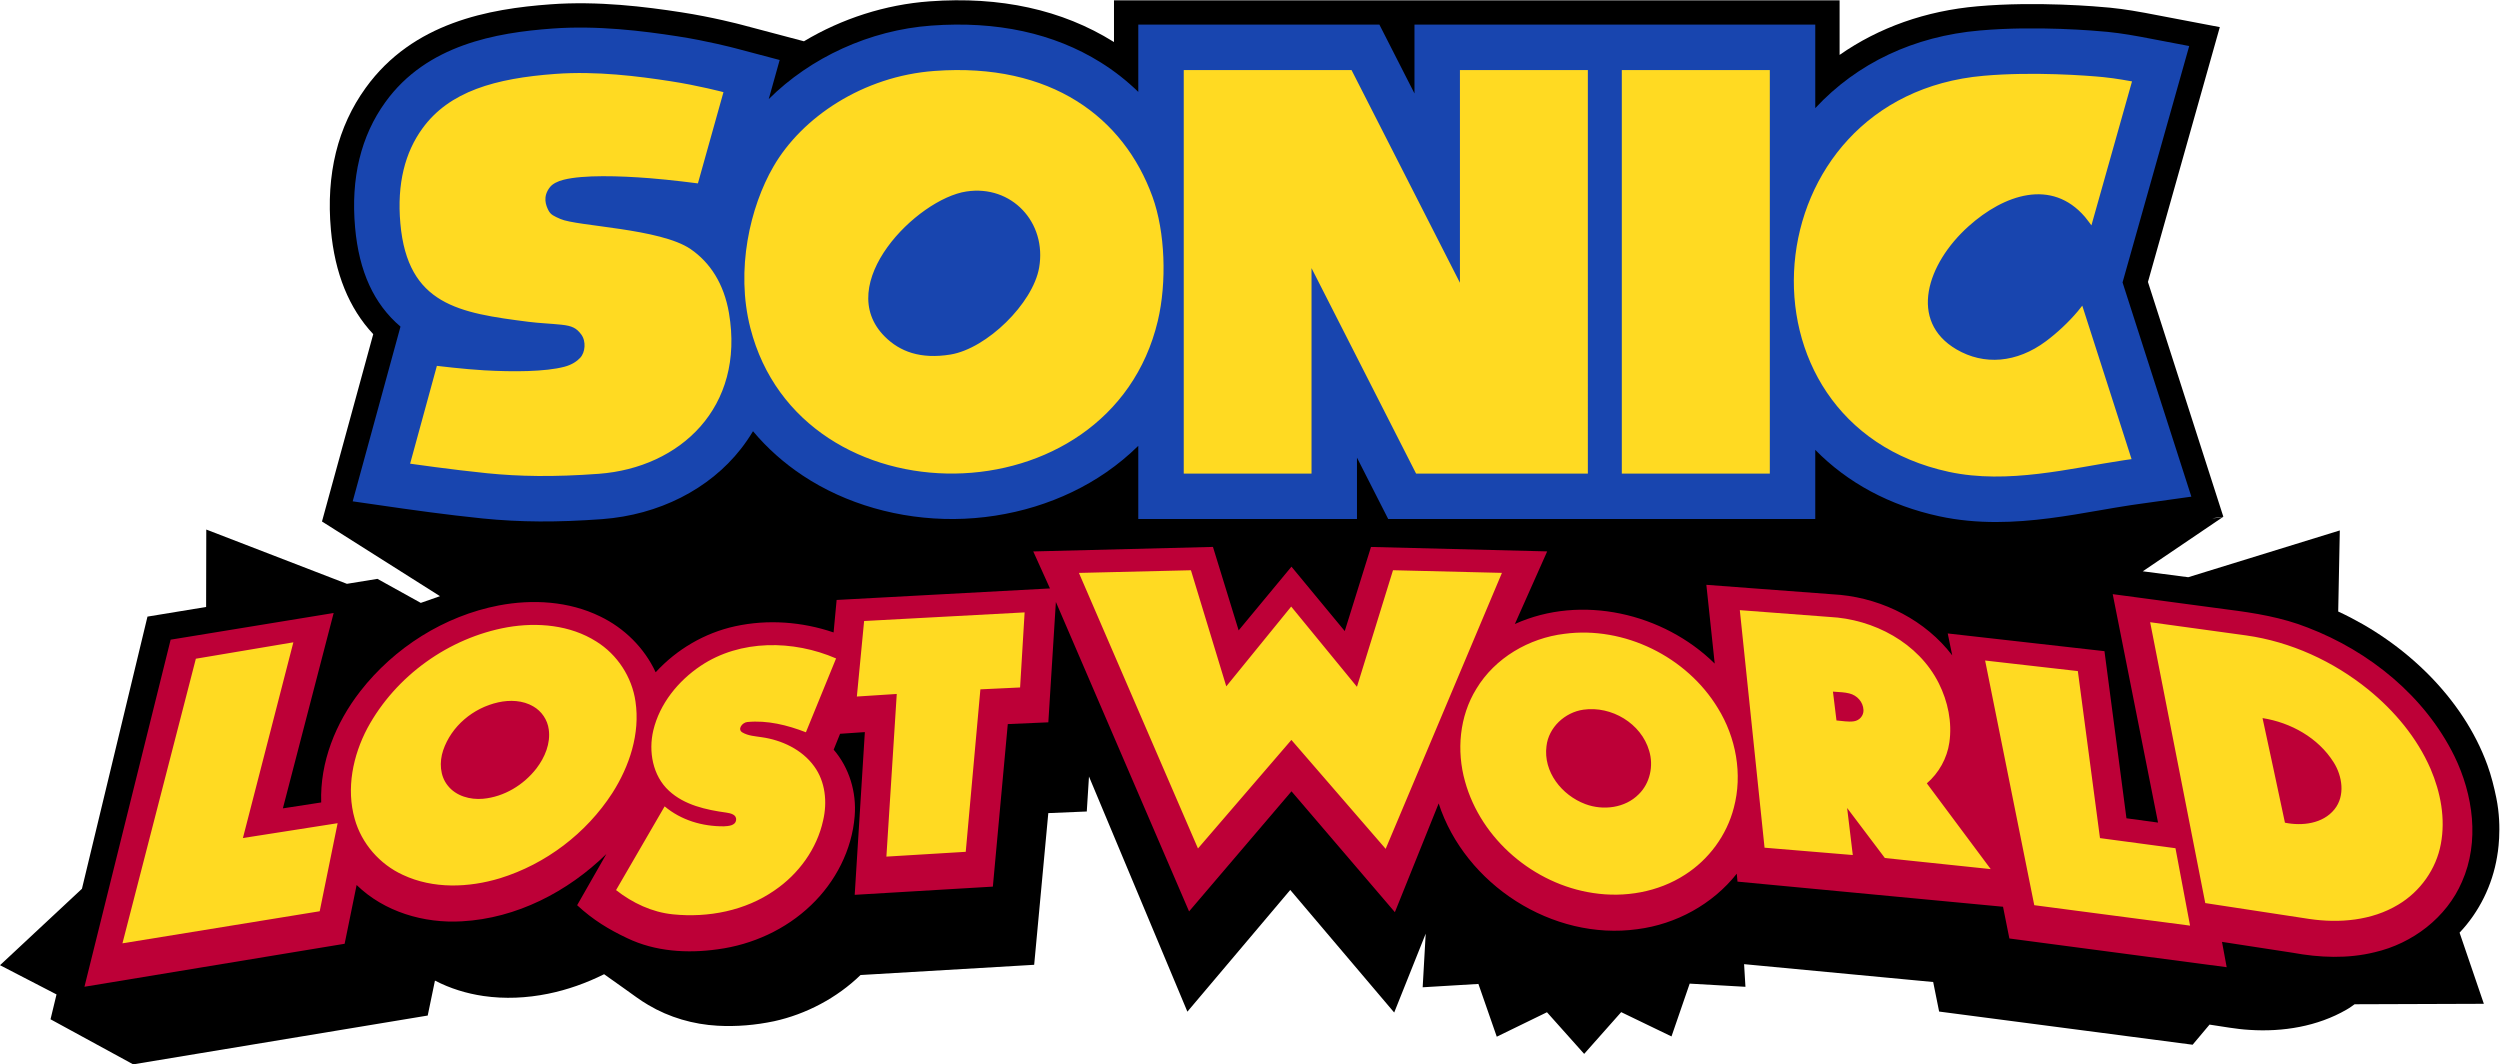 <?xml version="1.0" encoding="UTF-8" standalone="no"?>
<svg
   xmlns:dc="http://purl.org/dc/elements/1.1/"
   xmlns:cc="http://creativecommons.org/ns#"
   xmlns:rdf="http://www.w3.org/1999/02/22-rdf-syntax-ns#"
   xmlns:svg="http://www.w3.org/2000/svg"
   xmlns="http://www.w3.org/2000/svg"
   xmlns:sodipodi="http://sodipodi.sourceforge.net/DTD/sodipodi-0.dtd"
   xmlns:inkscape="http://www.inkscape.org/namespaces/inkscape"
   version="1.1"
   id="svg2"
   xml:space="preserve"
   width="1576.307"
   height="671.093"
   viewBox="0 0 1576.307 671.093"
   sodipodi:docname="Sonic Lost World Logo (Flat).ai"><defs
     id="defs6"><clipPath
       clipPathUnits="userSpaceOnUse"
       id="clipPath18"><path
         d="M 0,503.32 H 1182.226 V 0 H 0 Z"
         id="path16" /></clipPath></defs><sodipodi:namedview
     pagecolor="#ffffff"
     bordercolor="#666666"
     borderopacity="1"
     objecttolerance="10"
     gridtolerance="10"
     guidetolerance="10"
     inkscape:pageopacity="0"
     inkscape:pageshadow="2"
     inkscape:window-width="640"
     inkscape:window-height="480"
     id="namedview4" /><g
     id="g10"
     inkscape:groupmode="layer"
     inkscape:label="Sonic Lost World Logo (Flat)"
     transform="matrix(1.333,0,0,-1.333,0,671.093)"><g
       id="g12"><g
         id="g14"
         clip-path="url(#clipPath18)"><g
           id="g20"
           transform="translate(1180.787,126.003)"><path
             d="m 0,0 c -1.074,5.261 -2.386,10.48 -4.209,15.529 -5.846,16.13 -15.744,30.597 -27.767,42.752 -12.332,12.422 -26.935,22.556 -42.813,29.907 l 0.753,38.355 -71.695,-22.131 -21.504,2.8 38.11,25.815 c -1.699,-0.464 -3.474,-0.691 -5.305,-0.743 l 5.305,0.743 -35.665,111.044 33.993,120.546 -35.349,6.74 c -1.517,0.289 -9.447,1.765 -16.655,2.462 -5.547,0.54 -34.631,3.111 -62.541,0.656 -24.508,-2.135 -46.673,-9.992 -65.302,-23.006 v 25.828 h -343.22 v -19.745 c -0.087,0.054 -0.175,0.109 -0.261,0.163 -24.272,15.125 -53.536,21.549 -86.976,19.091 -20.929,-1.518 -41.506,-8.163 -59.417,-18.887 l -29.609,7.839 c -0.553,0.147 -13.71,3.617 -28.439,5.882 -16.952,2.623 -39.303,5.422 -61.845,3.761 -28.954,-2.109 -65.055,-8.507 -87.391,-39.496 -13.285,-18.353 -18.828,-40.938 -16.474,-67.12 1.833,-20.595 8.56,-37.174 20.027,-49.403 l -24.241,-88.608 55.825,-35.327 -9.092,-3.178 -20.511,11.371 -14.426,-2.351 -66.523,25.676 -0.078,-36.623 -27.737,-4.56 -30.999,-128.74 -38.756,-36.145 26.73,-13.826 -2.836,-11.755 39.093,-21.319 139.32,23.086 3.425,16.532 c 7.152,-3.723 14.959,-6.126 22.929,-7.287 10.147,-1.477 20.533,-0.973 30.565,1.062 9.203,1.866 18.122,5.051 26.517,9.242 3.303,-2.332 6.59,-4.682 9.888,-7.022 3.646,-2.546 7.15,-5.311 11.015,-7.532 9.91,-5.896 21.287,-9.186 32.783,-9.812 8.94,-0.492 17.949,0.277 26.706,2.123 15.147,3.307 29.761,11.047 40.907,21.86 l 82.126,4.834 6.684,71.752 18.199,0.764 1.044,16.535 46.546,-111.218 48.657,57.576 49.166,-57.981 14.903,37.301 -1.433,-25.362 26.361,1.584 8.688,-24.96 23.747,11.57 17.59,-19.7 17.515,19.751 23.798,-11.494 8.599,24.978 26.377,-1.502 -0.642,10.711 89.443,-8.445 2.809,-13.974 119.907,-15.689 8.005,9.518 c 6.305,-0.897 12.571,-2.152 18.945,-2.498 15.741,-1.036 32.11,1.628 45.86,9.58 1.344,0.707 3.813,2.547 3.813,2.547 20.375,0.117 40.758,0.13 61.136,0.211 -3.814,11.221 -7.664,22.432 -11.486,33.653 9.306,9.818 15.496,22.472 17.722,35.801 C 0.5,-26.999 2.934,-14.37 0,0"
             style="fill:#000000;fill-opacity:1;fill-rule:nonzero;stroke:none"
             id="path22" /></g><g
           id="g24"
           transform="translate(488.743,242.61)"><path
             d="m 0,0 85,2.14 12.15,-39.48 24.98,30.14 25.21,-30.47 12.41,39.79 83.34,-2.1 -15.29,-34.35 c 31.43,14.22 70.3,5.15 94.53,-18.71 l -3.95,37.25 63.45,-4.76 c 20.45,-2.05 40.28,-12.16 52.85,-28.6 l -2.13,10.36 74.14,-8.38 10.4,-79.05 14.94,-2.03 -21.44,108.05 54.26,-7.26 c 12.91,-1.63 25.88,-3.75 38.04,-8.58 29.19,-11.22 55.33,-32.41 69.3,-60.73 8.91,-18.24 12.03,-40.49 3.6,-59.49 -7.3,-16.97 -23.44,-29.2 -41.26,-33.31 -12.75,-3.16 -26.11,-2.6 -38.94,-0.23 l -33.3,5.12 2.21,-11.98 -102.79,13.59 -3,15.01 -125.6,11.88 -0.34,3.76 c -11.43,-14.48 -28.72,-23.91 -46.96,-26.25 -40.18,-5.62 -81.56,21.1 -94.05,59.48 l -20.71,-51.44 -48.9,57.17 -48.45,-56.81 -63,146.38 -3.57,-56.94 -19.18,-0.83 -7.06,-76.88 -65.35,-3.88 4.8,76.97 -11.72,-0.8 -3.03,-7.51 c 7.4,-8.58 10.87,-20.18 9.94,-31.43 -1.26,-15.98 -9.08,-31.12 -20.63,-42.12 -11.96,-11.51 -27.78,-18.71 -44.19,-20.88 -14.34,-2.03 -29.52,-1.09 -42.73,5.25 -8.62,4.06 -16.191,8.614 -23.73,15.61 l 13.83,24.23 c -18.28,-17.9 -42.56,-30.45 -68.36,-31.85 -17.95,-1.06 -36.72,4.47 -49.78,17.18 l -5.67,-27.8 -123.07,-20.33 40.77,164.17 77.11,12.62 -24.02,-92.41 18.13,2.8 c -0.65,19.08 6.841,37.642 18.48,52.59 16.11,20.69 39.72,35.63 65.53,40.6 15.98,3.04 33.15,2.03 47.91,-5.19 11.43,-5.49 20.96,-14.9 26.28,-26.43 9.92,10.84 23.18,18.62 37.54,21.76 15.42,3.38 31.72,2.17 46.62,-2.92 l 1.44,15.37 100.91,5.45 z"
             style="fill:#bd0037;fill-opacity:1;fill-rule:nonzero;stroke:none"
             id="path26" /></g><g
           id="g28"
           transform="translate(1003.988,369.858)"><path
             d="m 0,0 31.53,111.814 -23.029,4.391 c -0.874,0.167 -8.747,1.649 -15.618,2.313 -5.368,0.523 -33.506,3.014 -60.428,0.646 -31.115,-2.711 -57.978,-15.4 -77.8,-36.724 v 39.502 h -189.58 V 89.379 l -16.596,32.563 H -465.565 V 90.115 c -5.408,5.269 -11.373,9.953 -17.843,13.985 -22.157,13.808 -49.101,19.656 -80.062,17.381 -29.175,-2.116 -57.179,-15.129 -76.903,-34.769 l 5.18,18.494 -21.083,5.582 c -0.53,0.14 -13.158,3.465 -27.25,5.632 -16.355,2.532 -37.871,5.233 -59.25,3.657 -26.461,-1.928 -59.344,-7.622 -78.911,-34.77 -11.611,-16.04 -16.434,-36.017 -14.335,-59.357 1.847,-20.761 8.898,-36.187 21.473,-46.847 l -22.613,-82.655 24.104,-3.466 c 0.828,-0.119 20.458,-2.934 37.291,-4.629 17.86,-1.791 35.322,-1.891 56.647,-0.32 26.739,2.008 50.641,14.115 65.576,33.218 2.104,2.691 4.016,5.483 5.735,8.369 6.687,-7.983 14.578,-15.031 23.569,-20.997 20.284,-13.459 45.725,-20.738 71.563,-20.536 26.137,0.219 51.721,8.086 72.038,22.155 5.446,3.77 10.477,7.937 15.074,12.467 v -34.627 h 103.444 v 29.03 l 14.773,-29.03 h 202.003 v 32.71 c 15.332,-15.636 35.334,-26.385 58.736,-31.427 h 0.003 c 9.002,-1.939 17.961,-2.698 26.776,-2.698 17.211,0 33.861,2.895 49.16,5.556 5,0.869 9.723,1.691 14.316,2.381 1.207,0.186 3.576,0.517 3.599,0.52 l 25.301,3.542 z"
             style="fill:#1845af;fill-opacity:1;fill-rule:nonzero;stroke:none"
             id="path30" /></g><g
           id="g32"
           transform="translate(921.907,280.241)"><path
             d="m 0,0 c 27.769,-5.98 57.407,1.708 82.451,5.469 1.313,0.202 3.893,0.564 3.893,0.564 L 63.029,78.626 c 0,0 -1.37,-1.757 -2.099,-2.629 C 56.557,70.788 51.164,65.768 45.868,61.814 31.999,51.466 16.503,50.33 3.524,57.939 c -22.752,13.307 -14.061,40.489 5.729,58.243 16.811,15.073 39.312,22.725 55.046,4.421 1.049,-1.22 3.052,-4.003 3.052,-4.003 l 19.205,68.102 c 0,0 -7.575,1.444 -13.68,2.034 -7.586,0.74 -33.099,2.682 -56.474,0.625 C -93.979,177.745 -106.282,22.897 0,0 m -722.165,162.352 c -8.071,-11.131 -12.066,-25.92 -10.361,-44.88 3.427,-38.504 27.748,-42.304 60.728,-46.5 5.113,-0.647 10.537,-0.832 15.439,-1.356 5.067,-0.532 7.142,-1.594 9.384,-4.619 2.405,-3.235 1.896,-8.502 -0.507,-11.047 -1.449,-1.532 -3.746,-3.232 -7.386,-4.204 -9.161,-2.44 -24.552,-2.462 -38.016,-1.704 -9.245,0.511 -22.375,2.104 -22.375,2.104 L -727.917,3.88 c 0,0 19.813,-2.849 36.376,-4.518 15.153,-1.519 31.3,-1.862 52.893,-0.273 38.472,2.889 69.153,31.429 61.546,76.079 -2.36,13.786 -8.89,23.869 -18.137,30.214 -14.285,9.805 -53.678,10.739 -61.582,14.243 -3.02,1.343 -4.603,1.955 -5.689,4.122 -1.083,2.157 -2.909,6.375 0.785,10.989 1.165,1.445 3.325,2.673 6.509,3.47 9.324,2.333 26.213,1.836 40.605,0.713 9.883,-0.766 22.825,-2.457 22.825,-2.457 l 12.088,43.159 c 0,0 -11.89,3.147 -25.037,5.169 -15.241,2.36 -35.076,4.887 -54.398,3.46 -28.521,-2.078 -50.297,-8.229 -63.032,-25.898 m 257.413,-29.713 c -23.49,-3.533 -63.525,-43.962 -38.543,-68.743 7.019,-6.964 16.757,-10.714 31.003,-8.388 17.155,2.837 38.944,24.16 41.903,41.086 3.71,21.489 -13.067,39.27 -34.363,36.045 m 90.506,-61.2 c -22.601,-95.131 -168.991,-96.365 -192.74,-3.349 -7.048,27.561 -0.106,57.298 10.895,76.289 13.459,23.319 42.368,42.817 76.257,45.275 55.181,4.053 89.486,-22.036 103.078,-59.526 5.997,-16.56 6.832,-40.425 2.51,-58.689 m 289.482,118.62 h -70.01 V -0.801 h 70.01 z m -86.07,0 V -0.801 h -81.25 l -49.457,97.179 V -0.801 h -60.443 v 190.86 h 79.37 l 51.27,-100.597 v 100.597 z m 130.373,-302.801 c -0.001,0.042 -0.003,0.083 -0.005,0.124 -0.163,3.792 -3.007,6.925 -6.694,7.823 -2.402,0.584 -4.114,0.586 -7.744,0.854 l 1.67,-13.64 c 2.825,-0.217 5.591,-0.789 8.259,-0.394 2.592,0.385 4.586,2.614 4.514,5.233 m 29.967,-34.589 30.22,-40.56 -50.07,5.25 -17.85,23.66 2.68,-22.25 -41.74,3.47 c 0,0 -7.78,74.91 -11.7,112.36 l 42.37,-3.21 c 20.95,-1.02 42.15,-12.21 51.75,-31.38 4.29,-8.57 6.37,-18.43 5,-27.98 -1.07,-7.47 -4.94,-14.44 -10.66,-19.36 m -131.34,15.41 c -3.75,12.93 -17.805,21.351 -31.16,19.43 -8.69,-1.25 -16.42,-8.35 -17.41,-17.24 -1.57,-12.07 7.155,-23.208 18.41,-27.42 8.39,-3.14 18.77,-1.88 25.22,4.66 5.37,5.22 7.1,13.49 4.94,20.57 m 32.49,20.19 c 8.6,-13.89 11.79,-31.27 7.55,-47.16 -3.34,-12.96 -11.79,-24.44 -23.06,-31.64 -12.73,-8.26 -28.59,-10.97 -43.48,-8.67 -27.97,4.16 -52.99,25.34 -60.59,52.74 -4.1,14.53 -2.68,30.86 5.34,43.83 8.8,14.66 24.92,24.02 41.72,26.04 28.28,3.74 57.77,-10.83 72.52,-35.14 m 291.27,-25.64 c -7.28,11.6 -20.3,18.81 -33.63,20.91 3.52,-16.5 7.15,-32.97 10.6,-49.48 8.11,-1.64 17.93,-0.53 23.43,6.33 5.15,6.38 3.74,15.71 -0.4,22.24 m 50.72,-38.57 c -2.16,-11.93 -9.79,-22.61 -20.19,-28.78 -12.51,-7.55 -27.84,-8.84 -42.04,-6.75 l -49.21,7.51 -26.07,132.85 45.37,-6.24 c 21.16,-2.99 41.26,-12.21 57.83,-25.63 12.41,-10.1 23.02,-22.74 29.44,-37.49 4.74,-11.08 7.13,-23.5 4.87,-35.47 m -495.65,129.42 -17.05,-55.14 -31.11,37.95 -30.7,-37.74 -16.72,54.92 -52.98,-1.26 56.31,-130.34 44.19,51.34 44.59,-51.52 55,130.54 z m 334.41,-126.71 -10.47,79 -43.86,5 23.25,-115.73 73.69,-9.67 -6.9,36.62 z m -854.55,92.61 -46.12,-7.76 -34.72,-134.62 93.3,15.17 8.48,41.65 -44.8,-7.02 z m 120.8,-41.19 c -0.58,4.5 -3.36,8.61 -7.29,10.86 -4.97,2.93 -11.11,3.16 -16.63,1.93 -11.885,-2.648 -22.17,-11.28 -26.04,-22.73 -1.83,-5.47 -1.55,-12.01 2.19,-16.64 3.89,-4.97 10.63,-6.79 16.71,-6.23 9.96,0.91 19.19,6.53 25.26,14.38 3.96,5.2 6.74,11.8 5.8,18.43 m 30.07,-30.12 c -12.3,-19.03 -31.44,-33.58 -53.09,-40.28 -14.88,-4.51 -31.64,-5.15 -45.97,1.58 -10.93,4.99 -19.55,14.82 -22.78,26.43 -4.11,14.39 -0.88,30 6.01,43.01 13.38,24.73 38.54,42.74 66.2,47.69 14.18,2.44 29.66,1.12 42.04,-6.73 9.95,-6.17 16.9,-16.82 18.55,-28.41 2.25,-15.18 -2.83,-30.58 -10.96,-43.29 m 115.67,45.66 18.87,1.22 -4.9,-76.94 37.53,2.27 6.93,76.85 18.78,0.89 2.14,35.51 -75.92,-4.08 z m -54.17,-16.97 c 2.75,-1.63 6.061,-1.789 9.14,-2.27 9.404,-1.316 19.07,-5.78 24.83,-13.76 5.34,-7.29 6.27,-16.97 4.25,-25.58 -2.93,-13.5 -11.61,-25.37 -22.96,-33.1 -13.85,-9.66 -31.4,-13.03 -48.03,-11.35 -9.91,0.98 -19.18,5.37 -26.96,11.47 l 22.98,39.61 c 7.78,-6.53 17.813,-9.533 28.05,-9.44 2.08,0.11 5.4,0.27 5.74,2.94 0.331,2.602 -2.573,3.239 -4.59,3.54 -9.61,1.33 -19.8,3.53 -27.15,10.33 -7.73,7.1 -9.76,18.67 -7.41,28.58 3.02,12.64 11.76,23.38 22.42,30.53 18.76,12.56 43.79,12.26 64.03,3.49 l -14.27,-34.93 c -8.75,3.4 -18.25,5.76 -27.69,4.86 -2.467,-0.235 -4.829,-3.469 -2.38,-4.92"
             style="fill:#ffda22;fill-opacity:1;fill-rule:nonzero;stroke:none"
             id="path34" /></g></g></g></g></svg>
